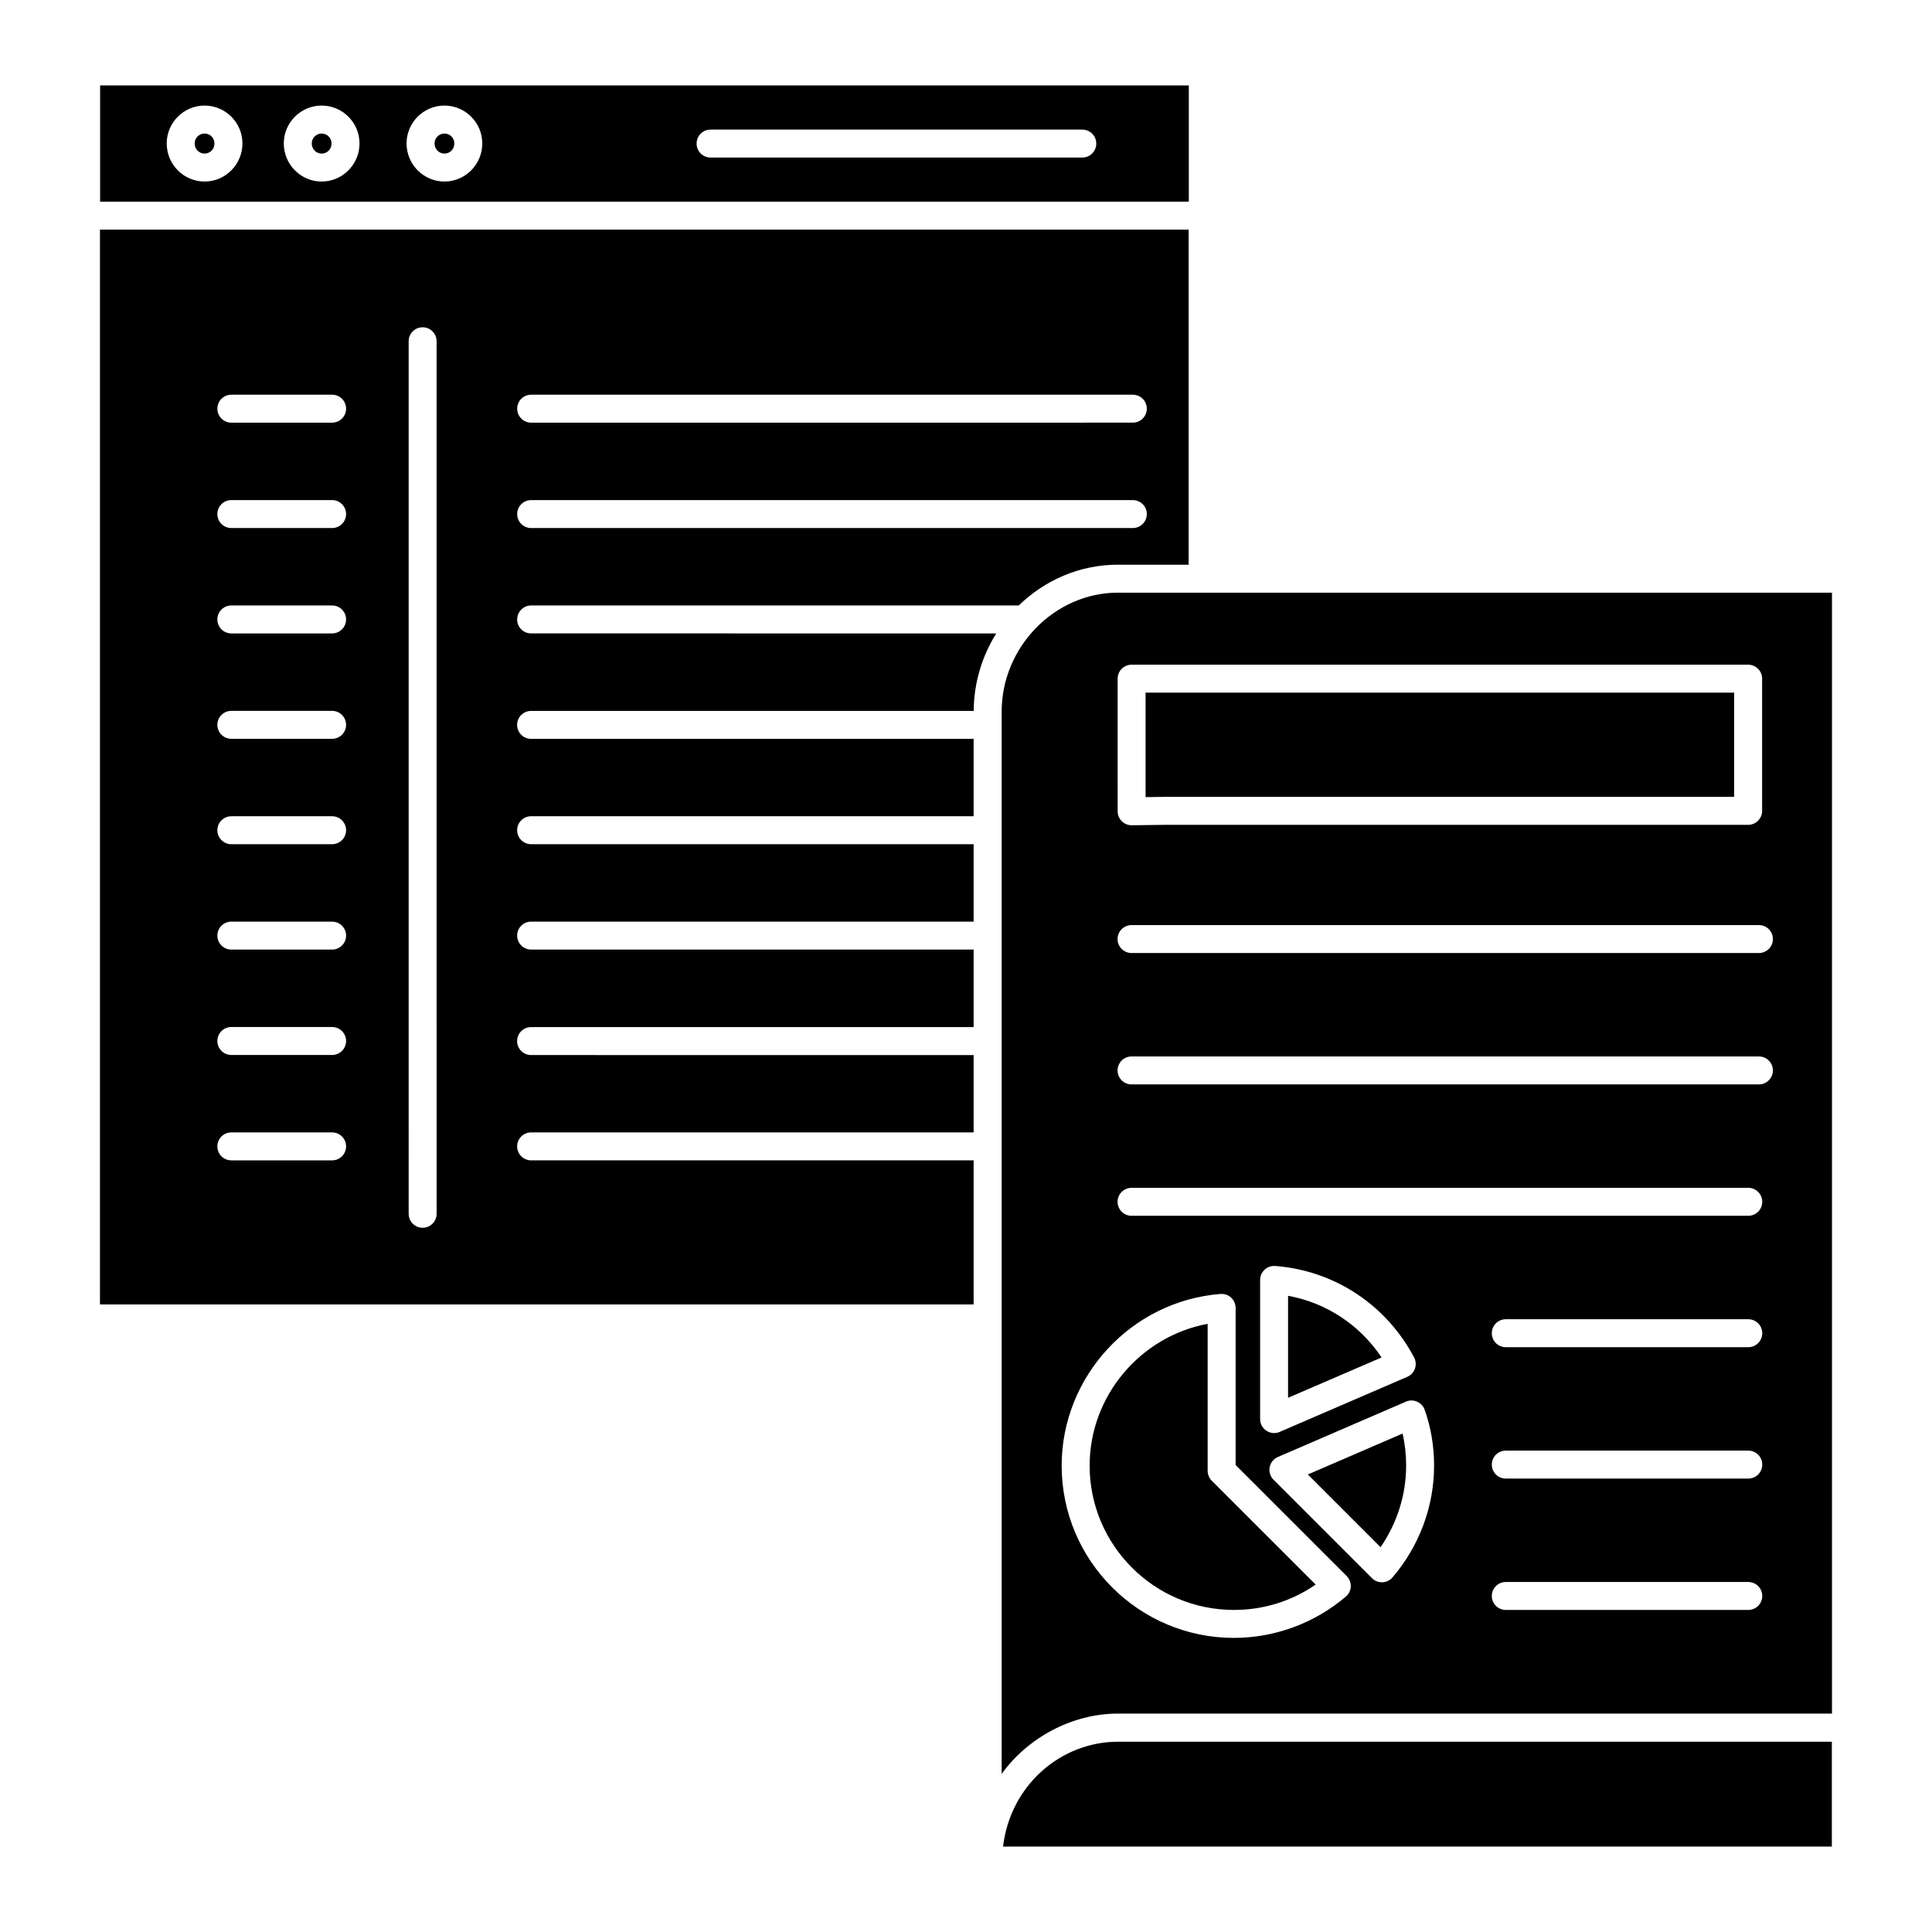 <?xml version="1.0" encoding="UTF-8"?>
<!-- Uploaded to: SVG Repo, www.svgrepo.com, Generator: SVG Repo Mixer Tools -->
<svg fill="#000000" width="800px" height="800px" version="1.1" viewBox="144 144 512 512" xmlns="http://www.w3.org/2000/svg">
 <g>
  <path d="m409.82 633.36h219.64v-27.785l-189.19 0.004c-15.078 0-28.516 11.465-30.449 27.781z"/>
  <path d="m464.04 533.78v-38.953c-17.828 3.312-31.277 19.109-31.277 37.586 0 21.082 17.148 38.238 38.23 38.238 7.859 0 15.273-2.316 21.668-6.723l-27.539-27.531c-0.691-0.695-1.082-1.633-1.082-2.617z"/>
  <path d="m485.35 487.4v27.031l24.781-10.695c-5.769-8.633-14.652-14.492-24.781-16.336z"/>
  <path d="m452.45 355.18h151.12v-27.625h-155.98v27.691c0.145-0.008 0.281-0.008 0.426-0.008 1.469-0.031 2.953-0.059 4.434-0.059z"/>
  <path d="m198.21 179.39c-1.445 0-2.621 1.18-2.621 2.625 0 1.504 1.152 2.684 2.621 2.684 1.477 0 2.625-1.18 2.625-2.684 0.004-1.445-1.176-2.625-2.625-2.625z"/>
  <path d="m229.24 179.39c-1.445 0-2.621 1.18-2.621 2.625 0 1.504 1.152 2.684 2.621 2.684 1.477 0 2.625-1.18 2.625-2.684 0-1.445-1.18-2.625-2.625-2.625z"/>
  <path d="m459.05 166.64h-288.52v30.793h288.52zm-260.84 25.469c-5.527 0-10.027-4.531-10.027-10.094 0-5.535 4.5-10.035 10.027-10.035 5.535 0 10.035 4.5 10.035 10.035 0 5.566-4.5 10.094-10.035 10.094zm31.027 0c-5.527 0-10.027-4.531-10.027-10.094 0-5.535 4.5-10.035 10.027-10.035 5.535 0 10.035 4.5 10.035 10.035 0 5.566-4.5 10.094-10.035 10.094zm32.535 0c-5.527 0-10.027-4.531-10.027-10.094 0-5.535 4.5-10.035 10.027-10.035 5.535 0 10.035 4.5 10.035 10.035 0 5.566-4.5 10.094-10.035 10.094zm169.05-6.359h-98.516c-2.047 0-3.703-1.656-3.703-3.703s1.656-3.703 3.703-3.703h98.516c2.047 0 3.703 1.656 3.703 3.703s-1.656 3.703-3.703 3.703z"/>
  <path d="m261.78 179.39c-1.445 0-2.621 1.18-2.621 2.625 0 1.504 1.152 2.684 2.621 2.684 1.477 0 2.625-1.18 2.625-2.684 0.004-1.445-1.176-2.625-2.625-2.625z"/>
  <path d="m281.06 308.16c0-2.047 1.656-3.703 3.703-3.703h129.21c6.863-6.656 16.086-10.809 26.285-10.809h18.746v-88.793h-288.51v284.83h231.53v-38.18h-117.27c-2.047 0-3.703-1.656-3.703-3.703s1.656-3.703 3.703-3.703h117.27v-20.496l-117.28-0.004c-2.047 0-3.703-1.656-3.703-3.703s1.656-3.703 3.703-3.703h117.28v-20.547h-117.27c-2.047 0-3.703-1.656-3.703-3.703s1.656-3.703 3.703-3.703h117.27v-20.52h-117.27c-2.047 0-3.703-1.656-3.703-3.703 0-2.047 1.656-3.703 3.703-3.703h117.27v-20.504l-117.28-0.004c-2.047 0-3.703-1.656-3.703-3.703s1.656-3.703 3.703-3.703h117.3c0.043-7.559 2.266-14.57 5.973-20.535l-123.27-0.004c-2.047 0-3.703-1.656-3.703-3.703zm3.703-59.562h159.45c2.047 0 3.703 1.656 3.703 3.703 0 2.047-1.656 3.703-3.703 3.703l-159.45 0.004c-2.047 0-3.703-1.656-3.703-3.703s1.656-3.707 3.703-3.707zm0 27.93h159.45c2.047 0 3.703 1.656 3.703 3.703s-1.656 3.703-3.703 3.703l-159.45 0.004c-2.047 0-3.703-1.656-3.703-3.703 0-2.051 1.656-3.707 3.703-3.707zm-52.754 174.98h-26.703c-2.047 0-3.703-1.656-3.703-3.703s1.656-3.703 3.703-3.703h26.707c2.047 0 3.703 1.656 3.703 3.703s-1.66 3.703-3.707 3.703zm0-27.93h-26.703c-2.047 0-3.703-1.656-3.703-3.703s1.656-3.703 3.703-3.703h26.707c2.047 0 3.703 1.656 3.703 3.703s-1.66 3.703-3.707 3.703zm0-27.93h-26.703c-2.047 0-3.703-1.656-3.703-3.703s1.656-3.703 3.703-3.703h26.707c2.047 0 3.703 1.656 3.703 3.703s-1.66 3.703-3.707 3.703zm0-27.926h-26.703c-2.047 0-3.703-1.656-3.703-3.703 0-2.047 1.656-3.703 3.703-3.703h26.707c2.047 0 3.703 1.656 3.703 3.703 0 2.047-1.66 3.703-3.707 3.703zm0-27.93h-26.703c-2.047 0-3.703-1.656-3.703-3.703s1.656-3.703 3.703-3.703h26.707c2.047 0 3.703 1.656 3.703 3.703s-1.66 3.703-3.707 3.703zm0-27.93h-26.703c-2.047 0-3.703-1.656-3.703-3.703 0-2.047 1.656-3.703 3.703-3.703h26.707c2.047 0 3.703 1.656 3.703 3.703 0 2.047-1.66 3.703-3.707 3.703zm0-27.926h-26.703c-2.047 0-3.703-1.656-3.703-3.703s1.656-3.703 3.703-3.703h26.707c2.047 0 3.703 1.656 3.703 3.703s-1.66 3.703-3.707 3.703zm0-27.93h-26.703c-2.047 0-3.703-1.656-3.703-3.703s1.656-3.703 3.703-3.703h26.707c2.047 0 3.703 1.656 3.703 3.703s-1.66 3.703-3.707 3.703zm27.699 209.66c0 2.047-1.656 3.703-3.703 3.703-2.047 0-3.703-1.656-3.703-3.703l-0.004-231.23c0-2.047 1.656-3.703 3.703-3.703s3.703 1.656 3.703 3.703z"/>
  <path d="m490.59 534.75 19.27 19.27c4.391-6.359 6.781-13.898 6.781-21.613 0-2.922-0.316-5.773-0.949-8.5z"/>
  <path d="m440.27 301.06c-16.742 0-30.824 14.352-30.824 31.566v281.48c6.934-9.613 18.652-15.988 30.828-15.988h189.22v-297.05h-189.22zm-0.086 22.793c0-2.047 1.656-3.703 3.703-3.703h163.39c2.047 0 3.703 1.656 3.703 3.703v35.035c0 2.047-1.656 3.703-3.703 3.703h-154.82c-1.441 0-2.871 0.027-4.297 0.059-1.441 0.023-2.863 0.051-4.269 0.051-2.047 0-3.703-1.656-3.703-3.703zm60.48 243.26c-8.305 7.062-18.84 10.945-29.672 10.945-25.164 0-45.641-20.477-45.641-45.648 0-23.676 18.492-43.664 42.102-45.496 1.137-0.051 2.047 0.27 2.809 0.969 0.754 0.703 1.188 1.688 1.188 2.719v41.641l29.434 29.426c0.73 0.73 1.121 1.738 1.086 2.769-0.047 1.035-0.516 2.004-1.305 2.676zm-22.719-47.043v-36.871c0-1.027 0.426-2.019 1.188-2.715 0.754-0.711 1.781-1.055 2.801-0.984 15.648 1.188 29.41 10.246 36.82 24.238 0.477 0.91 0.559 1.984 0.219 2.961-0.34 0.977-1.078 1.758-2.027 2.172l-33.824 14.602c-0.469 0.203-0.969 0.305-1.469 0.305-0.715 0-1.418-0.203-2.031-0.609-1.047-0.688-1.676-1.855-1.676-3.098zm35.082 41.957c-0.672 0.789-1.641 1.25-2.668 1.297h-0.145c-0.984 0-1.926-0.391-2.621-1.086l-26.098-26.098c-0.867-0.867-1.25-2.106-1.02-3.312 0.23-1.207 1.043-2.223 2.172-2.707l33.949-14.672c0.941-0.414 2.004-0.414 2.945 0.008 0.941 0.406 1.672 1.188 2.012 2.156 1.656 4.66 2.496 9.637 2.496 14.805-0.004 10.812-3.918 21.324-11.023 29.609zm94.285 8.625h-64.266c-2.047 0-3.703-1.656-3.703-3.703 0-2.047 1.656-3.703 3.703-3.703h64.266c2.047 0 3.703 1.656 3.703 3.703 0 2.047-1.656 3.703-3.703 3.703zm0-34.816h-64.266c-2.047 0-3.703-1.656-3.703-3.703s1.656-3.703 3.703-3.703h64.266c2.047 0 3.703 1.656 3.703 3.703s-1.656 3.703-3.703 3.703zm0-34.816h-64.266c-2.047 0-3.703-1.656-3.703-3.703s1.656-3.703 3.703-3.703h64.266c2.047 0 3.703 1.656 3.703 3.703s-1.656 3.703-3.703 3.703zm0-34.824h-163.44c-2.047 0-3.703-1.656-3.703-3.703s1.656-3.703 3.703-3.703l163.44-0.004c2.047 0 3.703 1.656 3.703 3.703 0 2.051-1.656 3.707-3.703 3.707zm2.82-34.816h-166.26c-2.047 0-3.703-1.656-3.703-3.703s1.656-3.703 3.703-3.703h166.26c2.047 0 3.703 1.656 3.703 3.703s-1.656 3.703-3.707 3.703zm0-34.816h-166.26c-2.047 0-3.703-1.656-3.703-3.703s1.656-3.703 3.703-3.703h166.26c2.047 0 3.703 1.656 3.703 3.703s-1.656 3.703-3.707 3.703z"/>
 </g>
</svg>